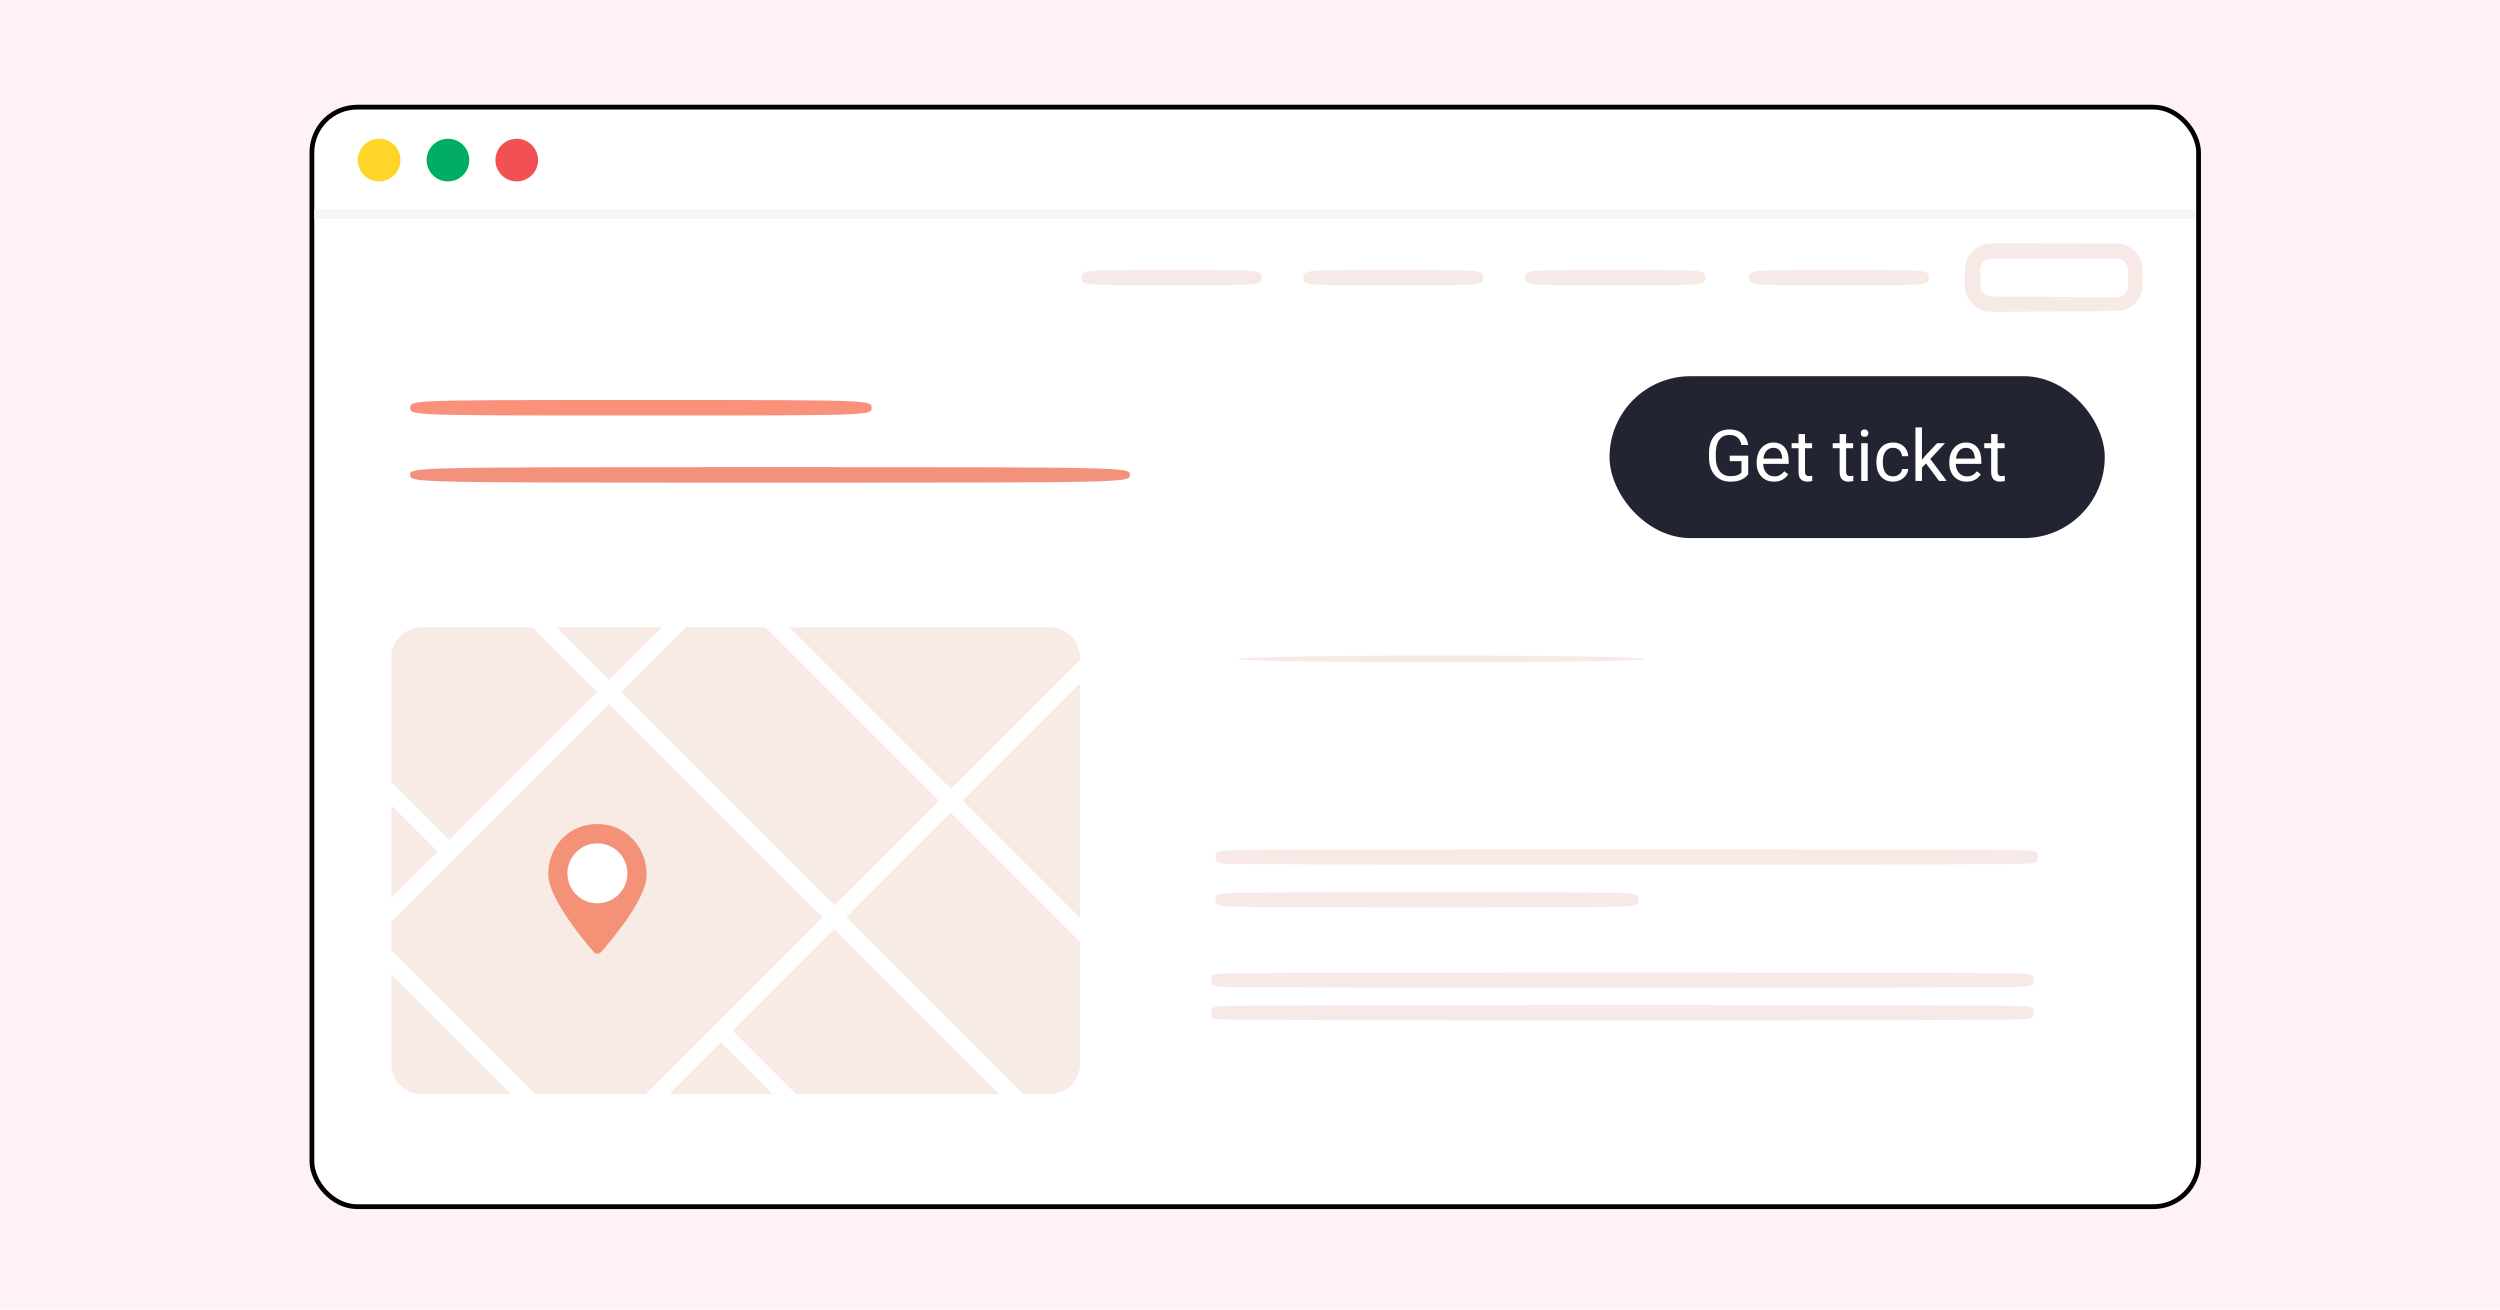 <svg width="525" height="275" viewBox="0 0 525 275" fill="none" xmlns="http://www.w3.org/2000/svg">
<rect width="525" height="275" fill="#FEF2F4"/>
<rect x="65.5" y="22.5" width="396.2" height="230.9" rx="9.5" fill="white" stroke="black"/>
<path d="M461 44H66V46H461V44Z" fill="#F5F5F5"/>
<path d="M263.549 58.299C263.549 58.425 255.71 58.53 246.041 58.53C236.372 58.53 228.533 58.425 228.533 58.299C228.533 58.172 236.372 58.067 246.041 58.067C255.71 58.067 263.549 58.172 263.549 58.299Z" fill="#263238"/>
<path d="M246.045 59.929C235.628 59.929 230.952 59.929 228.848 59.658C228.83 59.658 228.819 59.662 228.805 59.662V59.651C227.138 59.427 227.138 59.026 227.138 58.299C227.138 57.572 227.138 57.171 228.805 56.946V56.935C228.805 56.935 228.834 56.935 228.848 56.943C230.949 56.668 235.628 56.668 246.045 56.668C256.462 56.668 261.138 56.668 263.238 56.943C263.253 56.943 263.267 56.939 263.282 56.935V56.946C264.949 57.171 264.949 57.572 264.949 58.299C264.949 59.026 264.949 59.427 263.282 59.651V59.662C263.282 59.662 263.253 59.662 263.238 59.658C261.138 59.929 256.459 59.929 246.045 59.929Z" fill="#F7EAE6"/>
<path d="M134.599 87.255C107.9 87.255 95.918 87.255 90.525 86.985C90.479 86.985 90.451 86.988 90.414 86.988V86.977C86.142 86.754 86.142 86.353 86.142 85.628C86.142 84.903 86.142 84.502 90.414 84.279V84.268C90.414 84.268 90.488 84.268 90.525 84.275C95.909 84.001 107.9 84.001 134.599 84.001C161.297 84.001 173.279 84.001 178.663 84.275C178.7 84.275 178.737 84.272 178.774 84.268V84.279C183.046 84.502 183.046 84.903 183.046 85.628C183.046 86.353 183.046 86.754 178.774 86.977V86.988C178.774 86.988 178.7 86.988 178.663 86.985C173.279 87.255 161.288 87.255 134.599 87.255Z" fill="#F9917B"/>
<path d="M161.72 101.357C120.079 101.357 101.39 101.357 92.978 101.086C92.906 101.086 92.863 101.09 92.805 101.09V101.079C86.142 100.855 86.142 100.455 86.142 99.73C86.142 99.004 86.142 98.604 92.805 98.38V98.37C92.805 98.37 92.92 98.37 92.978 98.377C101.376 98.103 120.079 98.103 161.72 98.103C203.361 98.103 222.05 98.103 230.448 98.377C230.505 98.377 230.563 98.373 230.621 98.37V98.38C237.284 98.604 237.284 99.004 237.284 99.73C237.284 100.455 237.284 100.855 230.621 101.079V101.09C230.621 101.09 230.505 101.09 230.448 101.086C222.05 101.357 203.347 101.357 161.72 101.357Z" fill="#F2917C"/>
<path d="M310.129 58.299C310.129 58.425 302.29 58.53 292.621 58.53C282.952 58.53 275.113 58.425 275.113 58.299C275.113 58.172 282.952 58.067 292.621 58.067C302.29 58.067 310.129 58.172 310.129 58.299Z" fill="#263238"/>
<path d="M292.621 59.929C282.204 59.929 277.529 59.929 275.424 59.658C275.41 59.658 275.395 59.662 275.381 59.662V59.651C273.714 59.427 273.714 59.026 273.714 58.299C273.714 57.572 273.714 57.171 275.381 56.946V56.935C275.381 56.935 275.41 56.935 275.424 56.943C277.525 56.668 282.204 56.668 292.621 56.668C303.038 56.668 307.714 56.668 309.815 56.943C309.833 56.943 309.843 56.939 309.858 56.935V56.946C311.525 57.171 311.525 57.572 311.525 58.299C311.525 59.026 311.525 59.427 309.858 59.651V59.662C309.858 59.662 309.829 59.662 309.815 59.658C307.714 59.929 303.035 59.929 292.621 59.929Z" fill="#F7EAE6"/>
<path d="M356.708 58.299C356.708 58.425 348.869 58.53 339.2 58.53C329.532 58.53 321.692 58.425 321.692 58.299C321.692 58.172 329.532 58.067 339.2 58.067C348.869 58.067 356.708 58.172 356.708 58.299Z" fill="#263238"/>
<path d="M339.2 59.929C328.783 59.929 324.108 59.929 322.003 59.658C321.989 59.658 321.974 59.662 321.96 59.662V59.651C320.293 59.427 320.293 59.026 320.293 58.299C320.293 57.572 320.293 57.171 321.96 56.946V56.935C321.96 56.935 321.989 56.935 322.003 56.943C324.104 56.668 328.783 56.668 339.2 56.668C349.618 56.668 354.293 56.668 356.394 56.943C356.412 56.943 356.423 56.939 356.437 56.935V56.946C358.104 57.171 358.104 57.572 358.104 58.299C358.104 59.026 358.104 59.427 356.437 59.651V59.662C356.437 59.662 356.408 59.662 356.394 59.658C354.293 59.929 349.614 59.929 339.2 59.929Z" fill="#F7EAE6"/>
<path d="M403.7 58.299C403.7 58.425 395.861 58.53 386.193 58.53C376.524 58.53 368.685 58.425 368.685 58.299C368.685 58.172 376.524 58.067 386.193 58.067C395.861 58.067 403.7 58.172 403.7 58.299Z" fill="#263238"/>
<path d="M386.192 59.929C375.775 59.929 371.1 59.929 368.995 59.658C368.981 59.658 368.967 59.662 368.952 59.662V59.651C367.285 59.427 367.285 59.026 367.285 58.299C367.285 57.572 367.285 57.171 368.952 56.946V56.935C368.952 56.935 368.981 56.935 368.995 56.943C371.096 56.668 375.775 56.668 386.192 56.668C396.61 56.668 401.285 56.668 403.386 56.943C403.404 56.943 403.415 56.939 403.429 56.935V56.946C405.096 57.171 405.096 57.572 405.096 58.299C405.096 59.026 405.096 59.427 403.429 59.651V59.662C403.429 59.662 403.4 59.662 403.386 59.658C401.285 59.929 396.606 59.929 386.192 59.929Z" fill="#F7EAE6"/>
<path d="M426.563 179.987C426.563 180.114 388.524 180.219 341.612 180.219C294.7 180.219 256.654 180.114 256.654 179.987C256.654 179.861 294.682 179.756 341.612 179.756C388.543 179.756 426.563 179.861 426.563 179.987Z" fill="#263238"/>
<path d="M341.613 181.614C318.149 181.614 296.906 181.588 281.532 181.545C273.844 181.523 267.621 181.502 263.322 181.473C260.274 181.451 258.379 181.44 257.2 181.357C257.005 181.364 256.879 181.368 256.817 181.371V181.324C255.259 181.165 255.259 180.818 255.259 179.987C255.259 179.155 255.259 178.808 256.814 178.649L256.821 178.602C256.882 178.605 257.012 178.612 257.204 178.616C258.383 178.529 260.278 178.518 263.329 178.5C267.629 178.471 273.848 178.446 281.539 178.428C296.913 178.385 318.157 178.359 341.62 178.359C365.083 178.359 386.315 178.385 401.69 178.428C409.377 178.45 415.6 178.471 419.903 178.5C422.955 178.518 424.849 178.533 426.028 178.616C426.223 178.612 426.346 178.605 426.412 178.602V178.649C427.97 178.808 427.97 179.155 427.97 179.987C427.97 180.818 427.97 181.165 426.415 181.324V181.371C426.346 181.364 426.22 181.361 426.025 181.357C424.846 181.44 422.951 181.455 419.903 181.473C415.604 181.502 409.381 181.523 401.69 181.545C386.319 181.588 365.079 181.614 341.62 181.614H341.613Z" fill="#F7EAE6"/>
<path d="M425.648 205.841C425.648 205.967 387.61 206.072 340.701 206.072C293.793 206.072 255.743 205.967 255.743 205.841C255.743 205.714 293.771 205.609 340.701 205.609C387.631 205.609 425.648 205.714 425.648 205.841Z" fill="#E0E0E0"/>
<path d="M340.698 207.467C317.234 207.467 295.991 207.442 280.617 207.398C272.929 207.377 266.706 207.355 262.407 207.326C259.355 207.308 257.461 207.294 256.282 207.21C256.09 207.214 255.964 207.221 255.902 207.225V207.178C254.344 207.022 254.344 206.672 254.344 205.84C254.344 205.008 254.344 204.661 255.899 204.502V204.455C255.967 204.462 256.094 204.466 256.282 204.47C257.461 204.383 259.355 204.372 262.407 204.354C266.706 204.325 272.926 204.3 280.617 204.282C295.991 204.238 317.234 204.213 340.698 204.213C364.161 204.213 385.393 204.238 400.768 204.282C408.455 204.303 414.678 204.325 418.981 204.354C422.033 204.372 423.927 204.386 425.106 204.47C425.298 204.466 425.424 204.459 425.486 204.455V204.502C427.044 204.658 427.044 205.008 427.044 205.84C427.044 206.672 427.044 207.019 425.489 207.178L425.482 207.225C425.421 207.218 425.294 207.214 425.102 207.21C423.924 207.297 422.029 207.308 418.977 207.326C414.678 207.355 408.455 207.38 400.764 207.398C385.393 207.442 364.154 207.467 340.694 207.467H340.698Z" fill="#F7EAE6"/>
<path d="M425.648 212.671C425.648 212.797 387.61 212.902 340.701 212.902C293.775 212.902 255.743 212.797 255.743 212.671C255.743 212.544 293.771 212.439 340.701 212.439C387.631 212.439 425.648 212.544 425.648 212.671Z" fill="#E0E0E0"/>
<path d="M340.698 214.301C317.234 214.301 295.991 214.276 280.617 214.232C272.929 214.211 266.706 214.189 262.407 214.16C259.355 214.142 257.461 214.128 256.282 214.044C256.09 214.052 255.964 214.055 255.902 214.059V214.012C254.344 213.856 254.344 213.506 254.344 212.674C254.344 211.842 254.344 211.495 255.899 211.336V211.289C255.967 211.293 256.094 211.3 256.282 211.304C257.461 211.217 259.355 211.206 262.407 211.188C266.706 211.159 272.926 211.134 280.617 211.116C295.991 211.072 317.234 211.047 340.698 211.047C364.161 211.047 385.393 211.072 400.768 211.116C408.455 211.137 414.678 211.159 418.981 211.188C422.033 211.206 423.927 211.22 425.106 211.304C425.298 211.296 425.424 211.293 425.486 211.289V211.336C427.044 211.492 427.044 211.842 427.044 212.674C427.044 213.506 427.044 213.853 425.489 214.012L425.482 214.059C425.421 214.055 425.294 214.048 425.102 214.044C423.924 214.131 422.029 214.142 418.977 214.16C414.678 214.189 408.455 214.214 400.764 214.232C385.393 214.276 364.154 214.301 340.694 214.301H340.698Z" fill="#F7EAE6"/>
<path d="M342.701 188.958C342.701 189.085 323.435 189.189 299.679 189.189C275.923 189.189 256.654 189.085 256.654 188.958C256.654 188.831 275.912 188.727 299.679 188.727C323.446 188.727 342.701 188.831 342.701 188.958Z" fill="#263238"/>
<path d="M299.679 190.589C287.794 190.589 277.033 190.563 269.248 190.52C262.797 190.487 259.319 190.466 257.446 190.31C257.146 190.317 256.947 190.328 256.86 190.336L256.853 190.249C255.262 190.05 255.262 189.677 255.262 188.958C255.262 188.238 255.262 187.866 256.849 187.667L256.864 187.58C256.95 187.591 257.149 187.598 257.449 187.606C259.322 187.45 262.801 187.432 269.251 187.396C277.04 187.352 287.797 187.327 299.682 187.327C311.568 187.327 322.321 187.352 330.11 187.396C336.564 187.428 340.039 187.45 341.916 187.606C342.216 187.598 342.415 187.587 342.501 187.58L342.509 187.667C344.1 187.866 344.1 188.238 344.1 188.958C344.1 189.677 344.1 190.05 342.512 190.249L342.498 190.336C342.411 190.325 342.212 190.317 341.912 190.31C340.035 190.466 336.561 190.484 330.106 190.52C322.318 190.563 311.561 190.589 299.679 190.589Z" fill="#F7EAE6"/>
<path d="M444.52 63.867C444.52 63.839 444.816 63.853 445.355 63.726C445.883 63.593 446.682 63.282 447.369 62.49C447.705 62.099 448.013 61.593 448.168 60.982C448.349 60.378 448.291 59.684 448.291 58.925C448.197 57.456 448.638 55.547 447.311 54.155C446.707 53.475 445.811 52.998 444.82 52.926C443.815 52.901 442.715 52.926 441.605 52.926C439.371 52.933 436.984 52.94 434.479 52.948C429.453 52.955 423.938 52.958 418.146 52.966C416.772 52.955 415.47 53.779 414.873 54.969C414.562 55.565 414.447 56.213 414.468 56.896C414.468 57.59 414.468 58.281 414.468 58.964C414.476 59.659 414.418 60.324 414.595 60.924C414.75 61.539 415.087 62.092 415.513 62.537C415.947 62.981 416.49 63.307 417.065 63.488C417.647 63.672 418.251 63.651 418.891 63.654C423.902 63.672 428.422 63.69 432.229 63.705C435.997 63.737 439.06 63.759 441.222 63.777C442.253 63.795 443.07 63.81 443.666 63.82C443.923 63.831 444.133 63.839 444.303 63.842C444.447 63.849 444.52 63.857 444.52 63.867C444.52 63.878 444.447 63.882 444.303 63.893C444.133 63.9 443.923 63.907 443.666 63.914C443.07 63.925 442.253 63.94 441.222 63.958C439.056 63.976 435.997 64.001 432.229 64.03C428.418 64.045 423.902 64.063 418.891 64.081C418.28 64.081 417.593 64.113 416.938 63.904C416.291 63.701 415.683 63.34 415.195 62.844C414.714 62.345 414.338 61.727 414.161 61.036C414.06 60.696 414.027 60.338 414.013 59.98C414.013 59.641 414.013 59.301 414.013 58.961C414.013 58.277 414.013 57.587 414.013 56.892C413.988 56.187 414.118 55.414 414.465 54.755C415.134 53.414 416.602 52.485 418.146 52.499C423.938 52.506 429.456 52.51 434.479 52.517C436.988 52.525 439.371 52.532 441.605 52.539C442.726 52.55 443.786 52.532 444.849 52.568C445.934 52.655 446.91 53.19 447.557 53.935C448.208 54.679 448.555 55.616 448.562 56.502C448.559 57.359 448.555 58.165 448.551 58.921C448.541 59.666 448.584 60.393 448.382 61.04C448.204 61.684 447.864 62.208 447.503 62.605C446.762 63.415 445.919 63.705 445.373 63.813C444.816 63.911 444.516 63.864 444.516 63.864L444.52 63.867Z" fill="#263238"/>
<path d="M418.543 65.48C417.856 65.48 417.198 65.451 416.515 65.238C415.647 64.97 414.841 64.479 414.201 63.828C413.514 63.115 413.036 62.276 412.809 61.391C412.671 60.939 412.635 60.45 412.617 60.038V56.903C412.577 55.931 412.794 54.922 413.228 54.105C414.118 52.318 416.085 51.103 418.117 51.103H418.156L442.791 51.147C443.504 51.147 444.201 51.147 444.899 51.172C446.364 51.288 447.694 51.961 448.616 53.02C449.455 53.974 449.951 55.244 449.965 56.487L449.951 59.33C449.951 59.984 449.951 60.729 449.723 61.459C449.52 62.193 449.119 62.913 448.548 63.546C447.673 64.504 446.678 64.934 445.923 65.126V65.184L445.503 65.209C445.095 65.27 444.78 65.278 444.577 65.27L438.966 65.372L418.898 65.477C418.782 65.477 418.663 65.477 418.547 65.477L418.543 65.48ZM418.695 62.255L444.516 62.45C444.621 62.439 444.798 62.421 445.037 62.367C445.528 62.24 445.966 61.973 446.313 61.575C446.555 61.289 446.729 60.971 446.812 60.639C446.91 60.299 446.906 59.839 446.895 59.351V58.932C446.866 58.643 446.877 58.241 446.881 57.829C446.906 56.553 446.881 55.732 446.295 55.121C445.872 54.647 445.293 54.361 444.711 54.322C444.151 54.311 443.489 54.314 442.813 54.322L418.138 54.365H418.124C417.299 54.365 416.479 54.871 416.117 55.598C415.925 55.967 415.842 56.372 415.857 56.86V59.431C415.853 59.858 415.85 60.263 415.929 60.53C416.03 60.928 416.229 61.271 416.518 61.575C416.768 61.835 417.104 62.038 417.48 62.157C417.798 62.258 418.211 62.258 418.692 62.258L418.695 62.255Z" fill="#F7EAE6"/>
<path d="M345.499 138.372C345.499 138.774 326.385 139.099 302.814 139.099C279.242 139.099 260.125 138.774 260.125 138.372C260.125 137.971 279.235 137.646 302.814 137.646C326.393 137.646 345.499 137.971 345.499 138.372Z" fill="#F7EAE6"/>
<g clip-path="url(#clip0_2318_4522)">
<rect width="144.634" height="98.055" transform="translate(82.164 131.729)" fill="white"/>
<path d="M139.054 131.729H116.826L127.94 142.844L139.054 131.729Z" fill="#F8EBE5"/>
<path d="M82.164 188.62L91.913 178.87L82.164 169.121V188.62Z" fill="#F8EBE5"/>
<path d="M82.164 164.125L94.412 176.373L125.443 145.342L111.83 131.729H88.528C85.014 131.729 82.164 134.579 82.164 138.094V164.125V164.125Z" fill="#F8EBE5"/>
<path d="M88.528 229.785H107.375L82.164 204.573V223.42C82.164 226.935 85.014 229.784 88.528 229.784V229.785Z" fill="#F8EBE5"/>
<path d="M82.164 193.615V199.577L112.371 229.784H135.578L172.732 192.631L127.94 147.84L82.164 193.615Z" fill="#F8EBE5"/>
<path d="M199.684 165.68L226.799 138.565V138.095C226.799 134.58 223.949 131.73 220.434 131.73H165.734L199.684 165.68L199.684 165.68Z" fill="#F8EBE5"/>
<path d="M130.438 145.342L175.23 190.133L197.186 168.177L160.738 131.729H144.051L130.438 145.342Z" fill="#F8EBE5"/>
<path d="M226.798 192.794V143.561L202.182 168.177L226.798 192.794Z" fill="#F8EBE5"/>
<path d="M226.798 197.791L199.683 170.676L177.728 192.631L214.881 229.784H220.434C223.949 229.784 226.798 226.935 226.798 223.42V197.79V197.791Z" fill="#F8EBE5"/>
<path d="M140.574 229.784H162.222L151.398 218.96L140.574 229.784Z" fill="#F8EBE5"/>
<path d="M153.896 216.462L167.219 229.784H209.885L175.229 195.129L153.896 216.462Z" fill="#F8EBE5"/>
<g clip-path="url(#clip1_2318_4522)">
<path d="M135.802 183.74C135.802 188.676 128.624 197.211 126.225 199.925C125.817 200.387 125.097 200.385 124.692 199.919C122.305 197.172 115.132 188.509 115.132 183.57C115.132 177.644 119.53 173.041 125.456 173.041C131.382 173.041 135.802 177.814 135.802 183.74H135.802Z" fill="#F49277"/>
<path d="M126.074 189.665C129.534 189.323 132.062 186.241 131.719 182.78C131.377 179.32 128.295 176.793 124.835 177.135C121.374 177.477 118.847 180.56 119.189 184.02C119.531 187.48 122.614 190.008 126.074 189.665Z" fill="white"/>
</g>
</g>
<path d="M84.09 33.62C84.09 36.09 82.09 38.1 79.61 38.1C77.13 38.1 75.13 36.1 75.13 33.62C75.13 31.14 77.13 29.14 79.61 29.14C82.09 29.14 84.09 31.14 84.09 33.62Z" fill="#FFD52A"/>
<path d="M98.55 33.62C98.55 36.09 96.55 38.1 94.07 38.1C91.59 38.1 89.59 36.1 89.59 33.62C89.59 31.14 91.59 29.14 94.07 29.14C96.55 29.14 98.55 31.14 98.55 33.62Z" fill="#00AD63"/>
<path d="M113 33.62C113 36.09 111 38.1 108.52 38.1C106.04 38.1 104.04 36.1 104.04 33.62C104.04 31.14 106.04 29.14 108.52 29.14C111 29.14 113 31.14 113 33.62Z" fill="#F15152"/>
<rect x="338" y="79" width="104" height="34" rx="17" fill="#222431"/>
<path d="M367.119 95.69V99.594C366.987 99.789 366.777 100.009 366.489 100.253C366.201 100.492 365.803 100.702 365.295 100.883C364.792 101.059 364.143 101.146 363.347 101.146C362.697 101.146 362.099 101.034 361.552 100.81C361.01 100.58 360.539 100.248 360.139 99.814C359.743 99.374 359.436 98.842 359.216 98.217C359.001 97.587 358.894 96.874 358.894 96.078V95.251C358.894 94.455 358.986 93.744 359.172 93.119C359.362 92.494 359.641 91.964 360.007 91.53C360.373 91.09 360.822 90.758 361.354 90.534C361.887 90.304 362.497 90.189 363.186 90.189C364.001 90.189 364.682 90.331 365.229 90.614C365.781 90.893 366.21 91.278 366.518 91.772C366.831 92.265 367.031 92.826 367.119 93.456H365.705C365.642 93.07 365.515 92.719 365.324 92.401C365.139 92.084 364.873 91.83 364.526 91.64C364.179 91.444 363.732 91.347 363.186 91.347C362.692 91.347 362.265 91.437 361.904 91.618C361.542 91.798 361.245 92.057 361.01 92.394C360.776 92.731 360.6 93.139 360.483 93.617C360.371 94.096 360.314 94.635 360.314 95.236V96.078C360.314 96.693 360.385 97.243 360.527 97.726C360.673 98.21 360.881 98.622 361.149 98.964C361.418 99.301 361.738 99.557 362.109 99.733C362.485 99.909 362.9 99.997 363.354 99.997C363.857 99.997 364.265 99.955 364.577 99.872C364.89 99.784 365.134 99.682 365.31 99.564C365.485 99.442 365.62 99.328 365.712 99.22V96.832H363.244V95.69H367.119ZM372.546 101.146C371.994 101.146 371.494 101.054 371.044 100.868C370.6 100.678 370.217 100.412 369.895 100.07C369.577 99.728 369.333 99.323 369.162 98.854C368.991 98.385 368.906 97.873 368.906 97.316V97.008C368.906 96.364 369.001 95.79 369.191 95.287C369.382 94.779 369.641 94.35 369.968 93.998C370.295 93.647 370.666 93.38 371.081 93.2C371.496 93.019 371.926 92.929 372.37 92.929C372.937 92.929 373.425 93.026 373.835 93.222C374.25 93.417 374.589 93.69 374.853 94.042C375.117 94.389 375.312 94.799 375.439 95.272C375.566 95.741 375.629 96.254 375.629 96.811V97.418H369.711V96.312H374.274V96.21C374.255 95.858 374.182 95.517 374.055 95.185C373.933 94.853 373.737 94.579 373.469 94.364C373.2 94.149 372.834 94.042 372.37 94.042C372.062 94.042 371.779 94.108 371.521 94.24C371.262 94.367 371.04 94.557 370.854 94.811C370.668 95.065 370.524 95.375 370.422 95.741C370.319 96.107 370.268 96.53 370.268 97.008V97.316C370.268 97.692 370.319 98.046 370.422 98.378C370.529 98.705 370.683 98.993 370.883 99.242C371.088 99.491 371.335 99.686 371.623 99.828C371.916 99.97 372.248 100.041 372.619 100.041C373.098 100.041 373.503 99.943 373.835 99.748C374.167 99.552 374.458 99.291 374.707 98.964L375.527 99.616C375.356 99.874 375.139 100.121 374.875 100.355C374.611 100.59 374.287 100.78 373.901 100.927C373.52 101.073 373.068 101.146 372.546 101.146ZM380.529 93.075V94.115H376.245V93.075H380.529ZM377.695 91.149H379.05V99.037C379.05 99.306 379.091 99.508 379.174 99.645C379.257 99.782 379.365 99.872 379.497 99.916C379.628 99.96 379.77 99.982 379.921 99.982C380.034 99.982 380.151 99.972 380.273 99.953C380.4 99.928 380.495 99.909 380.559 99.894L380.566 101C380.458 101.034 380.317 101.066 380.141 101.095C379.97 101.129 379.763 101.146 379.519 101.146C379.187 101.146 378.881 101.081 378.603 100.949C378.325 100.817 378.103 100.597 377.937 100.29C377.775 99.977 377.695 99.557 377.695 99.03V91.149ZM389.157 93.075V94.115H384.873V93.075H389.157ZM386.323 91.149H387.678V99.037C387.678 99.306 387.719 99.508 387.802 99.645C387.885 99.782 387.993 99.872 388.125 99.916C388.256 99.96 388.398 99.982 388.549 99.982C388.662 99.982 388.779 99.972 388.901 99.953C389.028 99.928 389.123 99.909 389.187 99.894L389.194 101C389.086 101.034 388.945 101.066 388.769 101.095C388.598 101.129 388.391 101.146 388.146 101.146C387.814 101.146 387.509 101.081 387.231 100.949C386.953 100.817 386.73 100.597 386.564 100.29C386.403 99.977 386.323 99.557 386.323 99.03V91.149ZM392.219 93.075V101H390.856V93.075H392.219ZM390.754 90.973C390.754 90.753 390.82 90.568 390.952 90.416C391.088 90.265 391.289 90.189 391.552 90.189C391.811 90.189 392.009 90.265 392.146 90.416C392.287 90.568 392.358 90.753 392.358 90.973C392.358 91.183 392.287 91.364 392.146 91.515C392.009 91.662 391.811 91.735 391.552 91.735C391.289 91.735 391.088 91.662 390.952 91.515C390.82 91.364 390.754 91.183 390.754 90.973ZM397.565 100.033C397.888 100.033 398.186 99.967 398.459 99.835C398.732 99.704 398.957 99.523 399.133 99.293C399.309 99.059 399.409 98.793 399.433 98.495H400.722C400.698 98.964 400.539 99.401 400.246 99.806C399.958 100.207 399.58 100.531 399.111 100.78C398.642 101.024 398.127 101.146 397.565 101.146C396.97 101.146 396.45 101.042 396.005 100.832C395.566 100.622 395.2 100.333 394.907 99.967C394.619 99.601 394.401 99.181 394.255 98.707C394.113 98.229 394.042 97.724 394.042 97.191V96.884C394.042 96.352 394.113 95.849 394.255 95.375C394.401 94.897 394.619 94.474 394.907 94.108C395.2 93.742 395.566 93.454 396.005 93.244C396.45 93.034 396.97 92.929 397.565 92.929C398.186 92.929 398.728 93.056 399.191 93.31C399.655 93.559 400.019 93.9 400.283 94.335C400.551 94.765 400.698 95.253 400.722 95.8H399.433C399.409 95.473 399.316 95.177 399.155 94.914C398.999 94.65 398.784 94.44 398.51 94.284C398.242 94.123 397.927 94.042 397.565 94.042C397.15 94.042 396.801 94.125 396.518 94.291C396.24 94.452 396.018 94.672 395.852 94.95C395.69 95.224 395.573 95.529 395.5 95.866C395.432 96.198 395.397 96.537 395.397 96.884V97.191C395.397 97.538 395.432 97.88 395.5 98.217C395.568 98.554 395.683 98.859 395.844 99.132C396.01 99.406 396.232 99.626 396.511 99.791C396.794 99.953 397.146 100.033 397.565 100.033ZM403.608 89.75V101H402.246V89.75H403.608ZM408.449 93.075L404.992 96.774L403.059 98.781L402.949 97.338L404.333 95.683L406.794 93.075H408.449ZM407.211 101L404.384 97.221L405.087 96.012L408.808 101H407.211ZM412.99 101.146C412.438 101.146 411.938 101.054 411.489 100.868C411.044 100.678 410.661 100.412 410.339 100.07C410.021 99.728 409.777 99.323 409.606 98.854C409.436 98.385 409.35 97.873 409.35 97.316V97.008C409.35 96.364 409.445 95.79 409.636 95.287C409.826 94.779 410.085 94.35 410.412 93.998C410.739 93.647 411.11 93.38 411.525 93.2C411.94 93.019 412.37 92.929 412.814 92.929C413.381 92.929 413.869 93.026 414.279 93.222C414.694 93.417 415.034 93.69 415.297 94.042C415.561 94.389 415.756 94.799 415.883 95.272C416.01 95.741 416.074 96.254 416.074 96.811V97.418H410.156V96.312H414.719V96.21C414.699 95.858 414.626 95.517 414.499 95.185C414.377 94.853 414.182 94.579 413.913 94.364C413.645 94.149 413.278 94.042 412.814 94.042C412.507 94.042 412.224 94.108 411.965 94.24C411.706 94.367 411.484 94.557 411.298 94.811C411.113 95.065 410.969 95.375 410.866 95.741C410.764 96.107 410.712 96.53 410.712 97.008V97.316C410.712 97.692 410.764 98.046 410.866 98.378C410.974 98.705 411.127 98.993 411.328 99.242C411.533 99.491 411.779 99.686 412.067 99.828C412.36 99.97 412.692 100.041 413.063 100.041C413.542 100.041 413.947 99.943 414.279 99.748C414.611 99.552 414.902 99.291 415.151 98.964L415.971 99.616C415.8 99.874 415.583 100.121 415.319 100.355C415.056 100.59 414.731 100.78 414.345 100.927C413.964 101.073 413.513 101.146 412.99 101.146ZM420.974 93.075V94.115H416.689V93.075H420.974ZM418.139 91.149H419.494V99.037C419.494 99.306 419.536 99.508 419.619 99.645C419.702 99.782 419.809 99.872 419.941 99.916C420.073 99.96 420.214 99.982 420.366 99.982C420.478 99.982 420.595 99.972 420.717 99.953C420.844 99.928 420.939 99.909 421.003 99.894L421.01 101C420.903 101.034 420.761 101.066 420.585 101.095C420.415 101.129 420.207 101.146 419.963 101.146C419.631 101.146 419.326 101.081 419.047 100.949C418.769 100.817 418.547 100.597 418.381 100.29C418.22 99.977 418.139 99.557 418.139 99.03V91.149Z" fill="white"/>
<defs>
<clipPath id="clip0_2318_4522">
<rect width="144.634" height="98.055" fill="white" transform="translate(82.164 131.729)"/>
</clipPath>
<clipPath id="clip1_2318_4522">
<rect width="20.67" height="27.229" fill="white" transform="translate(115.132 173.041)"/>
</clipPath>
</defs>
</svg>
